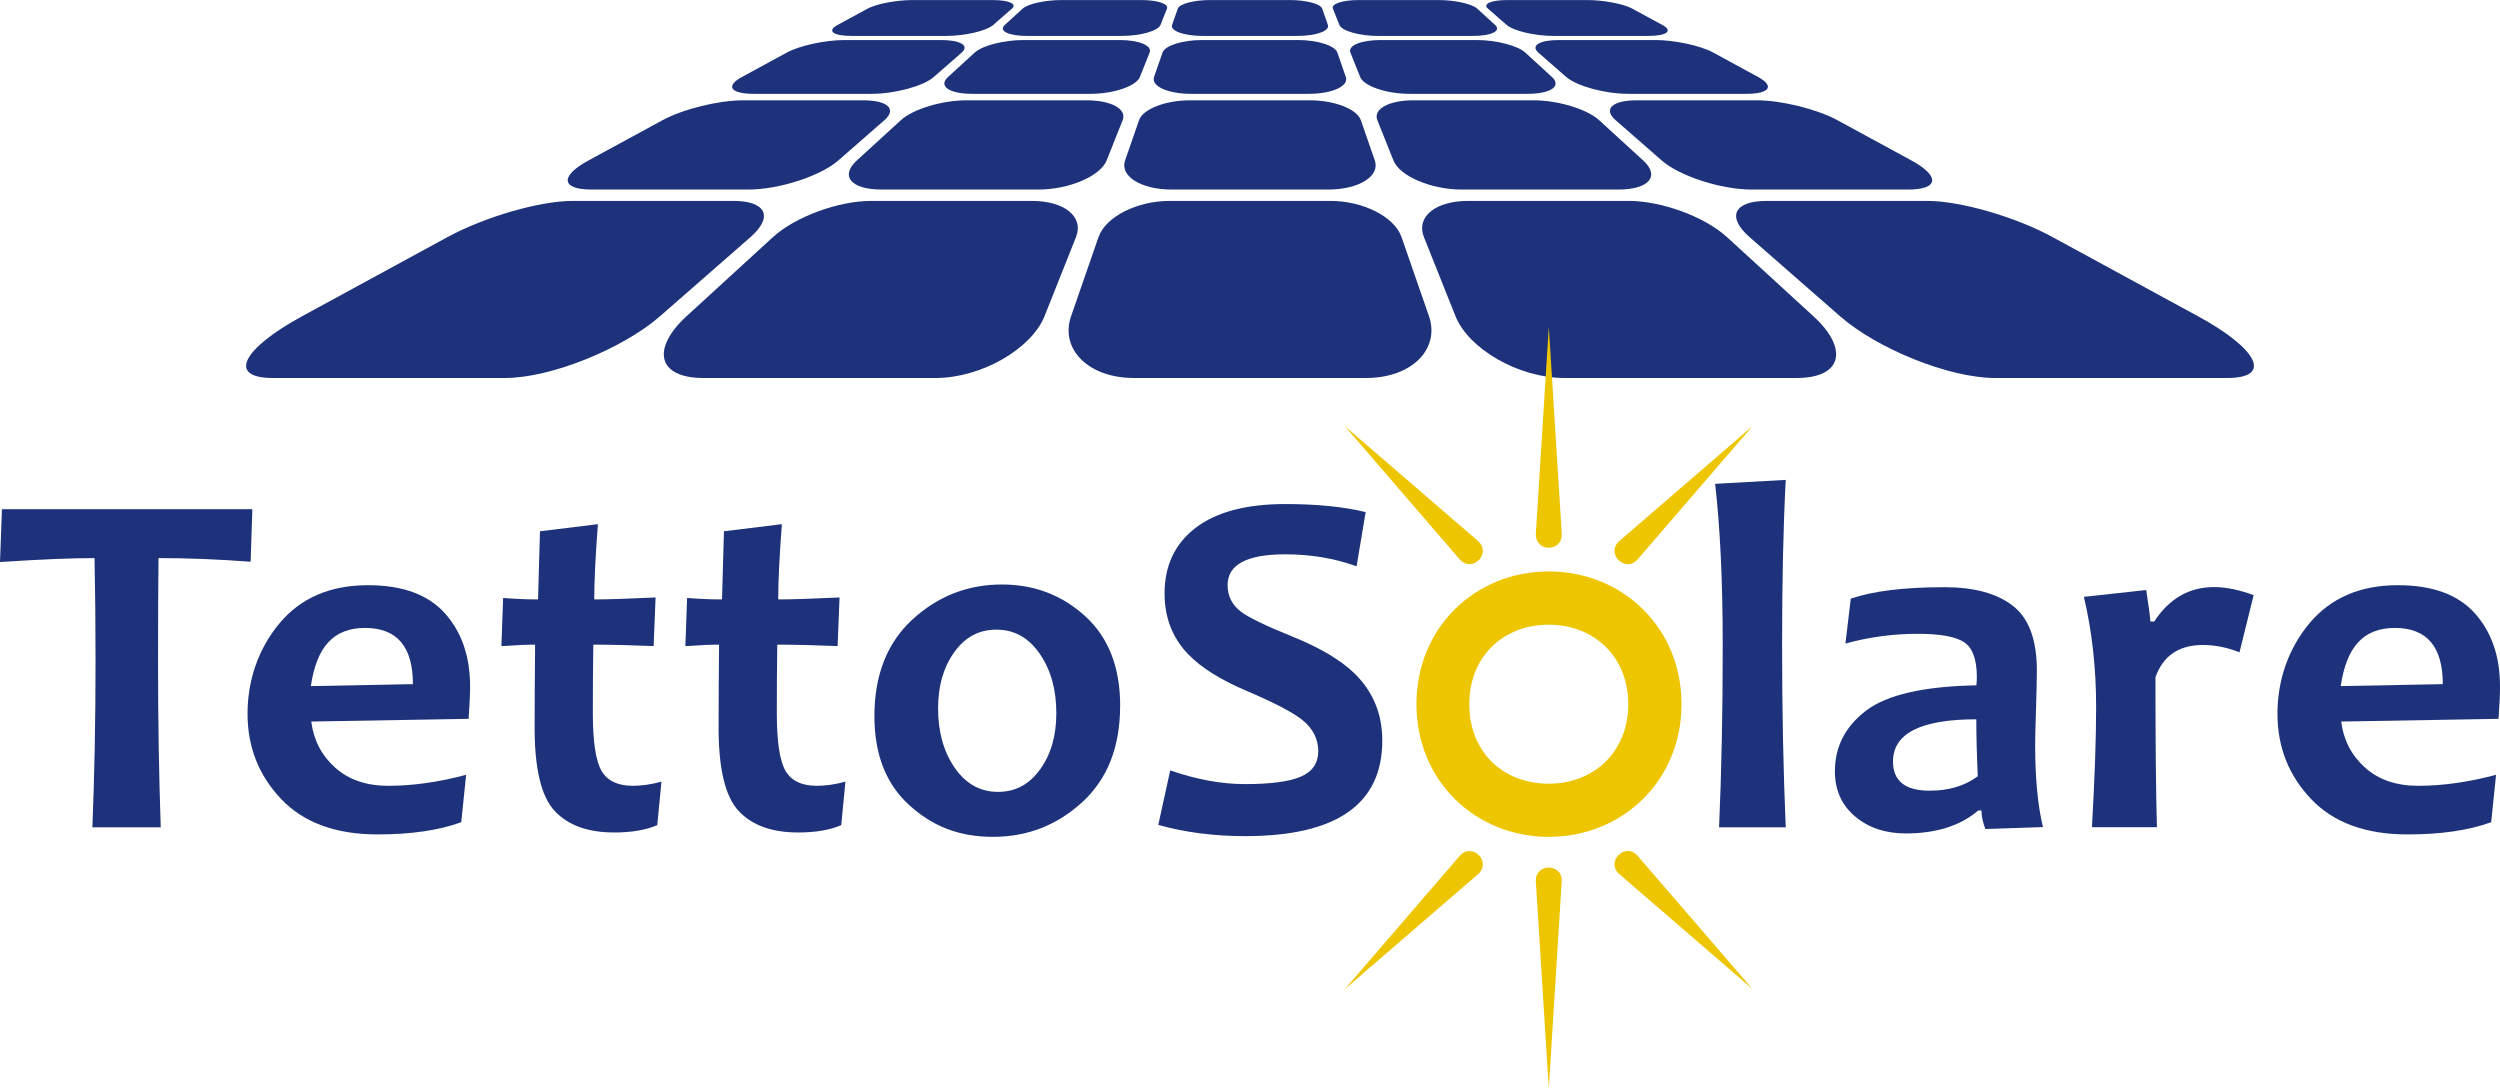 <?xml version="1.0" encoding="UTF-8"?> <svg xmlns="http://www.w3.org/2000/svg" id="Livello_2" data-name="Livello 2" viewBox="0 0 425.2 185.14"><defs><style> .cls-1 { fill: #edc500; } .cls-2 { fill: #1d327b; } </style></defs><g id="Livello_1-2" data-name="Livello 1"><g><path class="cls-2" d="M85.87,64.29h-39.44c-7.9,0-5.12-5.02,4.96-10.51l24.69-13.44c6.48-3.52,15.82-6.17,21.3-6.17h27.35c5.48,0,6.93,2.64,2.9,6.17l-15.37,13.44c-6.28,5.48-18.49,10.51-26.38,10.51"></path><path class="cls-2" d="M159.09,64.29h-39.44c-7.9,0-8.87-5.02-2.88-10.51l14.68-13.44c3.85-3.52,11.22-6.17,16.7-6.17h27.35c5.48,0,8.9,2.64,7.5,6.17l-5.35,13.44c-2.19,5.48-10.65,10.51-18.55,10.51"></path><path class="cls-2" d="M232.32,64.29h-39.44c-7.9,0-12.62-5.02-10.71-10.51l4.66-13.44c1.22-3.52,6.62-6.17,12.1-6.17h27.35c5.48,0,10.87,2.64,12.1,6.17l4.66,13.44c1.9,5.48-2.81,10.51-10.71,10.51"></path><path class="cls-2" d="M305.54,64.29h-39.44c-7.9,0-16.36-5.02-18.55-10.51l-5.36-13.44c-1.4-3.52,2.02-6.17,7.5-6.17h27.35c5.48,0,12.85,2.64,16.7,6.17l14.68,13.44c5.99,5.48,5.02,10.51-2.88,10.51"></path><path class="cls-2" d="M378.77,64.29h-39.44c-7.9,0-20.11-5.02-26.38-10.51l-15.37-13.44c-4.03-3.52-2.58-6.17,2.9-6.17h27.35c5.48,0,14.82,2.64,21.3,6.17l24.69,13.44c10.08,5.48,12.86,10.51,4.96,10.51"></path><path class="cls-2" d="M127.23,32.24h-26.57c-5.32,0-5.41-2.32-.59-4.94l12.62-6.86c3.52-1.91,9.57-3.38,13.67-3.38h20.47c4.1,0,5.77,1.47,3.59,3.38l-7.85,6.86c-3,2.62-10.01,4.94-15.33,4.94"></path><path class="cls-2" d="M176.56,32.24h-26.57c-5.32,0-7.14-2.32-4.27-4.94l7.5-6.86c2.09-1.91,7.05-3.38,11.15-3.38h20.47c4.1,0,6.87,1.47,6.1,3.38l-2.73,6.86c-1.05,2.62-6.32,4.94-11.64,4.94"></path><path class="cls-2" d="M225.88,32.24h-26.57c-5.32,0-8.87-2.32-7.96-4.94l2.38-6.86c.66-1.91,4.53-3.38,8.62-3.38h20.47c4.1,0,7.96,1.47,8.63,3.38l2.38,6.86c.91,2.62-2.64,4.94-7.96,4.94"></path><path class="cls-2" d="M275.21,32.24h-26.57c-5.32,0-10.6-2.32-11.64-4.94l-2.74-6.86c-.76-1.91,2.01-3.38,6.1-3.38h20.47c4.1,0,9.06,1.47,11.15,3.38l7.5,6.86c2.87,2.62,1.05,4.94-4.27,4.94"></path><path class="cls-2" d="M324.53,32.24h-26.57c-5.32,0-12.33-2.32-15.33-4.94l-7.85-6.86c-2.19-1.91-.51-3.38,3.58-3.38h20.47c4.1,0,10.15,1.47,13.67,3.38l12.61,6.86c4.82,2.62,4.73,4.94-.59,4.94"></path><path class="cls-2" d="M148.24,15.96h-20.03c-4.01,0-4.85-1.33-2.03-2.86l7.64-4.16c2.2-1.2,6.59-2.13,9.87-2.13h16.36c3.27,0,4.89.93,3.52,2.13l-4.76,4.16c-1.75,1.53-6.55,2.86-10.57,2.86"></path><path class="cls-2" d="M185.43,15.96h-20.03c-4.01,0-5.84-1.33-4.16-2.86l4.54-4.16c1.31-1.2,5.01-2.13,8.28-2.13h16.36c3.27,0,5.58.93,5.11,2.13l-1.66,4.16c-.61,1.53-4.42,2.86-8.43,2.86"></path><path class="cls-2" d="M222.61,15.96h-20.03c-4.01,0-6.83-1.33-6.3-2.86l1.44-4.16c.42-1.2,3.42-2.13,6.69-2.13h16.36c3.27,0,6.28.93,6.69,2.13l1.44,4.16c.53,1.53-2.29,2.86-6.3,2.86"></path><path class="cls-2" d="M259.8,15.96h-20.03c-4.01,0-7.82-1.33-8.43-2.86l-1.66-4.16c-.48-1.2,1.83-2.13,5.1-2.13h16.36c3.27,0,6.97.93,8.28,2.13l4.54,4.16c1.67,1.53-.16,2.86-4.17,2.86"></path><path class="cls-2" d="M296.99,15.96h-20.03c-4.01,0-8.81-1.33-10.57-2.86l-4.75-4.16c-1.37-1.2.24-2.13,3.52-2.13h16.36c3.28,0,7.67.93,9.87,2.13l7.64,4.16c2.82,1.53,1.98,2.86-2.03,2.86"></path><path class="cls-2" d="M160.95,6.11h-16.08c-3.22,0-4.27-.86-2.43-1.86l5.12-2.78c1.51-.82,4.92-1.46,7.65-1.46h13.62c2.73,0,4.22.64,3.28,1.46l-3.19,2.78c-1.15,1-4.77,1.86-7.98,1.86"></path><path class="cls-2" d="M190.79,6.11h-16.08c-3.22,0-4.91-.86-3.82-1.86l3.04-2.78c.9-.82,3.83-1.46,6.56-1.46h13.62c2.73,0,4.7.64,4.37,1.46l-1.11,2.78c-.4,1-3.38,1.86-6.59,1.86"></path><path class="cls-2" d="M220.64,6.11h-16.08c-3.22,0-5.55-.86-5.21-1.86l.97-2.78c.28-.82,2.74-1.46,5.47-1.46h13.62c2.73,0,5.18.64,5.47,1.46l.97,2.78c.35,1-1.99,1.86-5.2,1.86"></path><path class="cls-2" d="M250.48,6.11h-16.08c-3.22,0-6.19-.86-6.59-1.86l-1.11-2.78c-.33-.82,1.65-1.46,4.37-1.46h13.62c2.73,0,5.66.64,6.56,1.46l3.04,2.78c1.1,1-.6,1.86-3.82,1.86"></path><path class="cls-2" d="M280.32,6.11h-16.08c-3.22,0-6.84-.86-7.98-1.86l-3.19-2.78c-.94-.82.55-1.46,3.28-1.46h13.62c2.73,0,6.14.64,7.65,1.46l5.12,2.78c1.84,1,.79,1.86-2.43,1.86"></path><path class="cls-2" d="M42.92,86.61l-.29,8.93c-5.54-.42-10.76-.62-15.67-.62-.06,5.24-.08,11.07-.08,17.49,0,9.97.15,19.4.46,28.3h-11.63c.36-8.81.54-18.24.54-28.3,0-6.32-.06-12.15-.17-17.49-3.91,0-9.27.22-16.08.67l.33-8.98h42.59Z"></path><path class="cls-2" d="M70.23,116.36c0-6.37-2.71-9.56-8.14-9.56s-8.25,3.3-9.22,9.89l17.37-.33ZM79.95,116.73c0,1.41-.08,3.26-.25,5.53l-26.76.46c.39,3.13,1.73,5.73,4.03,7.81,2.3,2.08,5.32,3.12,9.06,3.12,4.16,0,8.57-.62,13.25-1.87l-.83,8.06c-3.82,1.39-8.56,2.08-14.21,2.08-7.14,0-12.62-2.01-16.43-6.03-3.81-4.02-5.71-8.85-5.71-14.5s1.81-11.02,5.42-15.36c3.61-4.33,8.63-6.5,15.06-6.5,5.87,0,10.23,1.59,13.09,4.78,2.85,3.19,4.28,7.33,4.28,12.42"></path><path class="cls-2" d="M112.5,132.94l-.71,7.4c-1.94.83-4.38,1.25-7.31,1.25-4.49,0-7.87-1.22-10.14-3.66-2.27-2.44-3.41-7.13-3.41-14.08,0-4.18.03-8.92.08-14.21-1.41,0-3.32.08-5.73.25l.29-8.19c2.13.17,4.11.25,5.94.25.03-1.47.14-5.33.33-11.59l9.85-1.21c-.42,5.51-.62,9.78-.62,12.8,2.33,0,5.8-.11,10.43-.33l-.33,8.27c-4.21-.17-7.63-.25-10.26-.25-.06,3.68-.08,7.55-.08,11.59,0,4.93.5,8.24,1.5,9.91,1,1.68,2.76,2.51,5.28,2.51,1.52,0,3.16-.23,4.9-.71"></path><path class="cls-2" d="M143.79,132.94l-.71,7.4c-1.94.83-4.38,1.25-7.31,1.25-4.49,0-7.87-1.22-10.14-3.66-2.27-2.44-3.41-7.13-3.41-14.08,0-4.18.03-8.92.08-14.21-1.41,0-3.32.08-5.73.25l.29-8.19c2.13.17,4.11.25,5.94.25.03-1.47.14-5.33.33-11.59l9.85-1.21c-.42,5.51-.62,9.78-.62,12.8,2.33,0,5.8-.11,10.43-.33l-.33,8.27c-4.21-.17-7.63-.25-10.26-.25-.06,3.68-.08,7.55-.08,11.59,0,4.93.5,8.24,1.5,9.91,1,1.68,2.75,2.51,5.28,2.51,1.52,0,3.16-.23,4.9-.71"></path><path class="cls-2" d="M179.66,121.3c0-4.02-.94-7.39-2.83-10.12-1.88-2.73-4.34-4.09-7.35-4.09s-5.33,1.27-7.17,3.82c-1.84,2.55-2.76,5.74-2.76,9.56,0,4.02.94,7.39,2.83,10.12,1.88,2.73,4.34,4.09,7.35,4.09s5.32-1.27,7.17-3.82c1.84-2.55,2.76-5.73,2.76-9.56M190.51,120.06c0,6.98-2.15,12.44-6.44,16.37-4.29,3.93-9.35,5.9-15.16,5.9s-10.29-1.79-14.25-5.38c-3.96-3.59-5.94-8.63-5.94-15.14,0-7.01,2.16-12.49,6.48-16.46,4.32-3.96,9.39-5.94,15.21-5.94,5.51,0,10.24,1.81,14.19,5.42,3.95,3.61,5.92,8.69,5.92,15.23"></path><path class="cls-2" d="M235.1,125.96c0,10.83-7.78,16.25-23.35,16.25-5.29,0-10.21-.64-14.75-1.91l2.03-9.27c4.49,1.55,8.73,2.33,12.71,2.33,4.43,0,7.62-.43,9.56-1.29,1.94-.86,2.91-2.3,2.91-4.32s-.91-3.88-2.74-5.32c-1.58-1.27-4.78-2.94-9.6-4.99-4.38-1.88-7.63-3.93-9.77-6.15-2.69-2.8-4.03-6.25-4.03-10.35,0-4.76,1.77-8.49,5.3-11.18,3.53-2.69,8.61-4.03,15.23-4.03,5.43,0,9.98.46,13.67,1.37l-1.54,9.22c-3.74-1.36-7.78-2.04-12.13-2.04-6.54,0-9.81,1.75-9.81,5.24,0,1.86.76,3.37,2.29,4.53,1.33,1,4.22,2.4,8.68,4.2,4.74,1.91,8.28,4.02,10.64,6.31,3.13,3.08,4.7,6.87,4.7,11.39"></path><path class="cls-2" d="M303.72,140.71h-11.34c.42-9.5.62-19.79.62-30.87s-.43-19.98-1.29-27.55l12.01-.67c-.42,7.84-.62,17.24-.62,28.21s.21,21.43.62,30.87"></path><path class="cls-2" d="M336.38,132.02c-.17-3.74-.25-6.97-.25-9.68-9.45,0-14.17,2.4-14.17,7.19,0,3.3,2.08,4.95,6.23,4.95,3.27,0,6-.82,8.18-2.45M347.48,140.67l-9.81.33c-.44-1.16-.66-2.22-.66-3.16h-.54c-3.05,2.61-7.16,3.91-12.34,3.91-3.46,0-6.34-.96-8.62-2.89s-3.43-4.48-3.43-7.67c0-4.21,1.78-7.66,5.34-10.35,3.56-2.69,9.8-4.11,18.72-4.28.06-.5.08-.97.08-1.41,0-2.99-.72-4.97-2.16-5.92-1.44-.96-4.09-1.43-7.93-1.43-4.18,0-8.27.55-12.26,1.66l.91-7.64c3.77-1.3,9.08-1.95,15.95-1.95,5.01,0,8.89,1.05,11.61,3.16,2.73,2.11,4.09,5.79,4.09,11.05,0,1.16-.05,3.28-.14,6.36-.1,3.07-.15,5.13-.15,6.15,0,5.73.44,10.43,1.33,14.09"></path><path class="cls-2" d="M383.3,101.23l-2.41,9.72c-2.05-.83-4.13-1.25-6.23-1.25-4.07,0-6.76,1.83-8.06,5.48,0,11.05.08,19.56.25,25.51h-11.05c.47-8.34.71-15.15.71-20.44,0-6.59-.69-12.84-2.08-18.74l10.6-1.16c.47,3.05.7,4.83.7,5.36h.66c2.55-3.91,5.94-5.86,10.18-5.86,2,0,4.24.46,6.73,1.37"></path><path class="cls-2" d="M415.47,116.36c0-6.37-2.71-9.56-8.14-9.56s-8.25,3.3-9.22,9.89l17.37-.33ZM425.2,116.73c0,1.41-.08,3.26-.25,5.53l-26.76.46c.39,3.13,1.73,5.73,4.03,7.81,2.3,2.08,5.32,3.12,9.06,3.12,4.16,0,8.57-.62,13.25-1.87l-.83,8.06c-3.82,1.39-8.56,2.08-14.21,2.08-7.14,0-12.62-2.01-16.43-6.03-3.81-4.02-5.71-8.85-5.71-14.5s1.81-11.02,5.42-15.36c3.62-4.33,8.64-6.5,15.06-6.5,5.87,0,10.23,1.59,13.09,4.78,2.85,3.19,4.28,7.33,4.28,12.42"></path></g><path class="cls-1" d="M263.42,133.29c7.76,0,13.52-5.51,13.52-13.52s-5.76-13.52-13.52-13.52-13.52,5.41-13.52,13.52,5.7,13.52,13.52,13.52M263.42,97.19c12.46,0,22.57,9.49,22.57,22.57s-10.11,22.57-22.57,22.57-22.51-9.49-22.51-22.57,10.05-22.57,22.51-22.57"></path><path class="cls-1" d="M278.5,145.53s3.29,3.81,7.17,8.31c5.58,6.48,12.39,14.37,12.39,14.37l-22.68-19.57c-2.31-2.1,1.01-5.43,3.12-3.12"></path><path class="cls-1" d="M251.42,148.65s-3.81,3.29-8.31,7.17c-6.48,5.58-14.37,12.4-14.37,12.4l19.56-22.69c2.1-2.31,5.43,1.02,3.12,3.12"></path><path class="cls-1" d="M263.42,185.14l-2.21-35.27c-.09-3.09,4.5-3.1,4.41,0"></path><line class="cls-1" x1="265.63" y1="149.86" x2="263.42" y2="185.14"></line><path class="cls-1" d="M275.38,92.05s3.81-3.29,8.31-7.17c6.48-5.58,14.37-12.4,14.37-12.4l-19.56,22.69c-2.1,2.31-5.43-1.02-3.12-3.12"></path><path class="cls-1" d="M248.3,95.17s-3.29-3.81-7.17-8.31c-5.58-6.48-12.39-14.37-12.39-14.37l22.68,19.56c2.31,2.1-1.01,5.43-3.12,3.12"></path><path class="cls-1" d="M261.21,90.84l2.21-35.27,2.21,35.27c.09,3.09-4.5,3.1-4.41,0"></path></g></svg> 